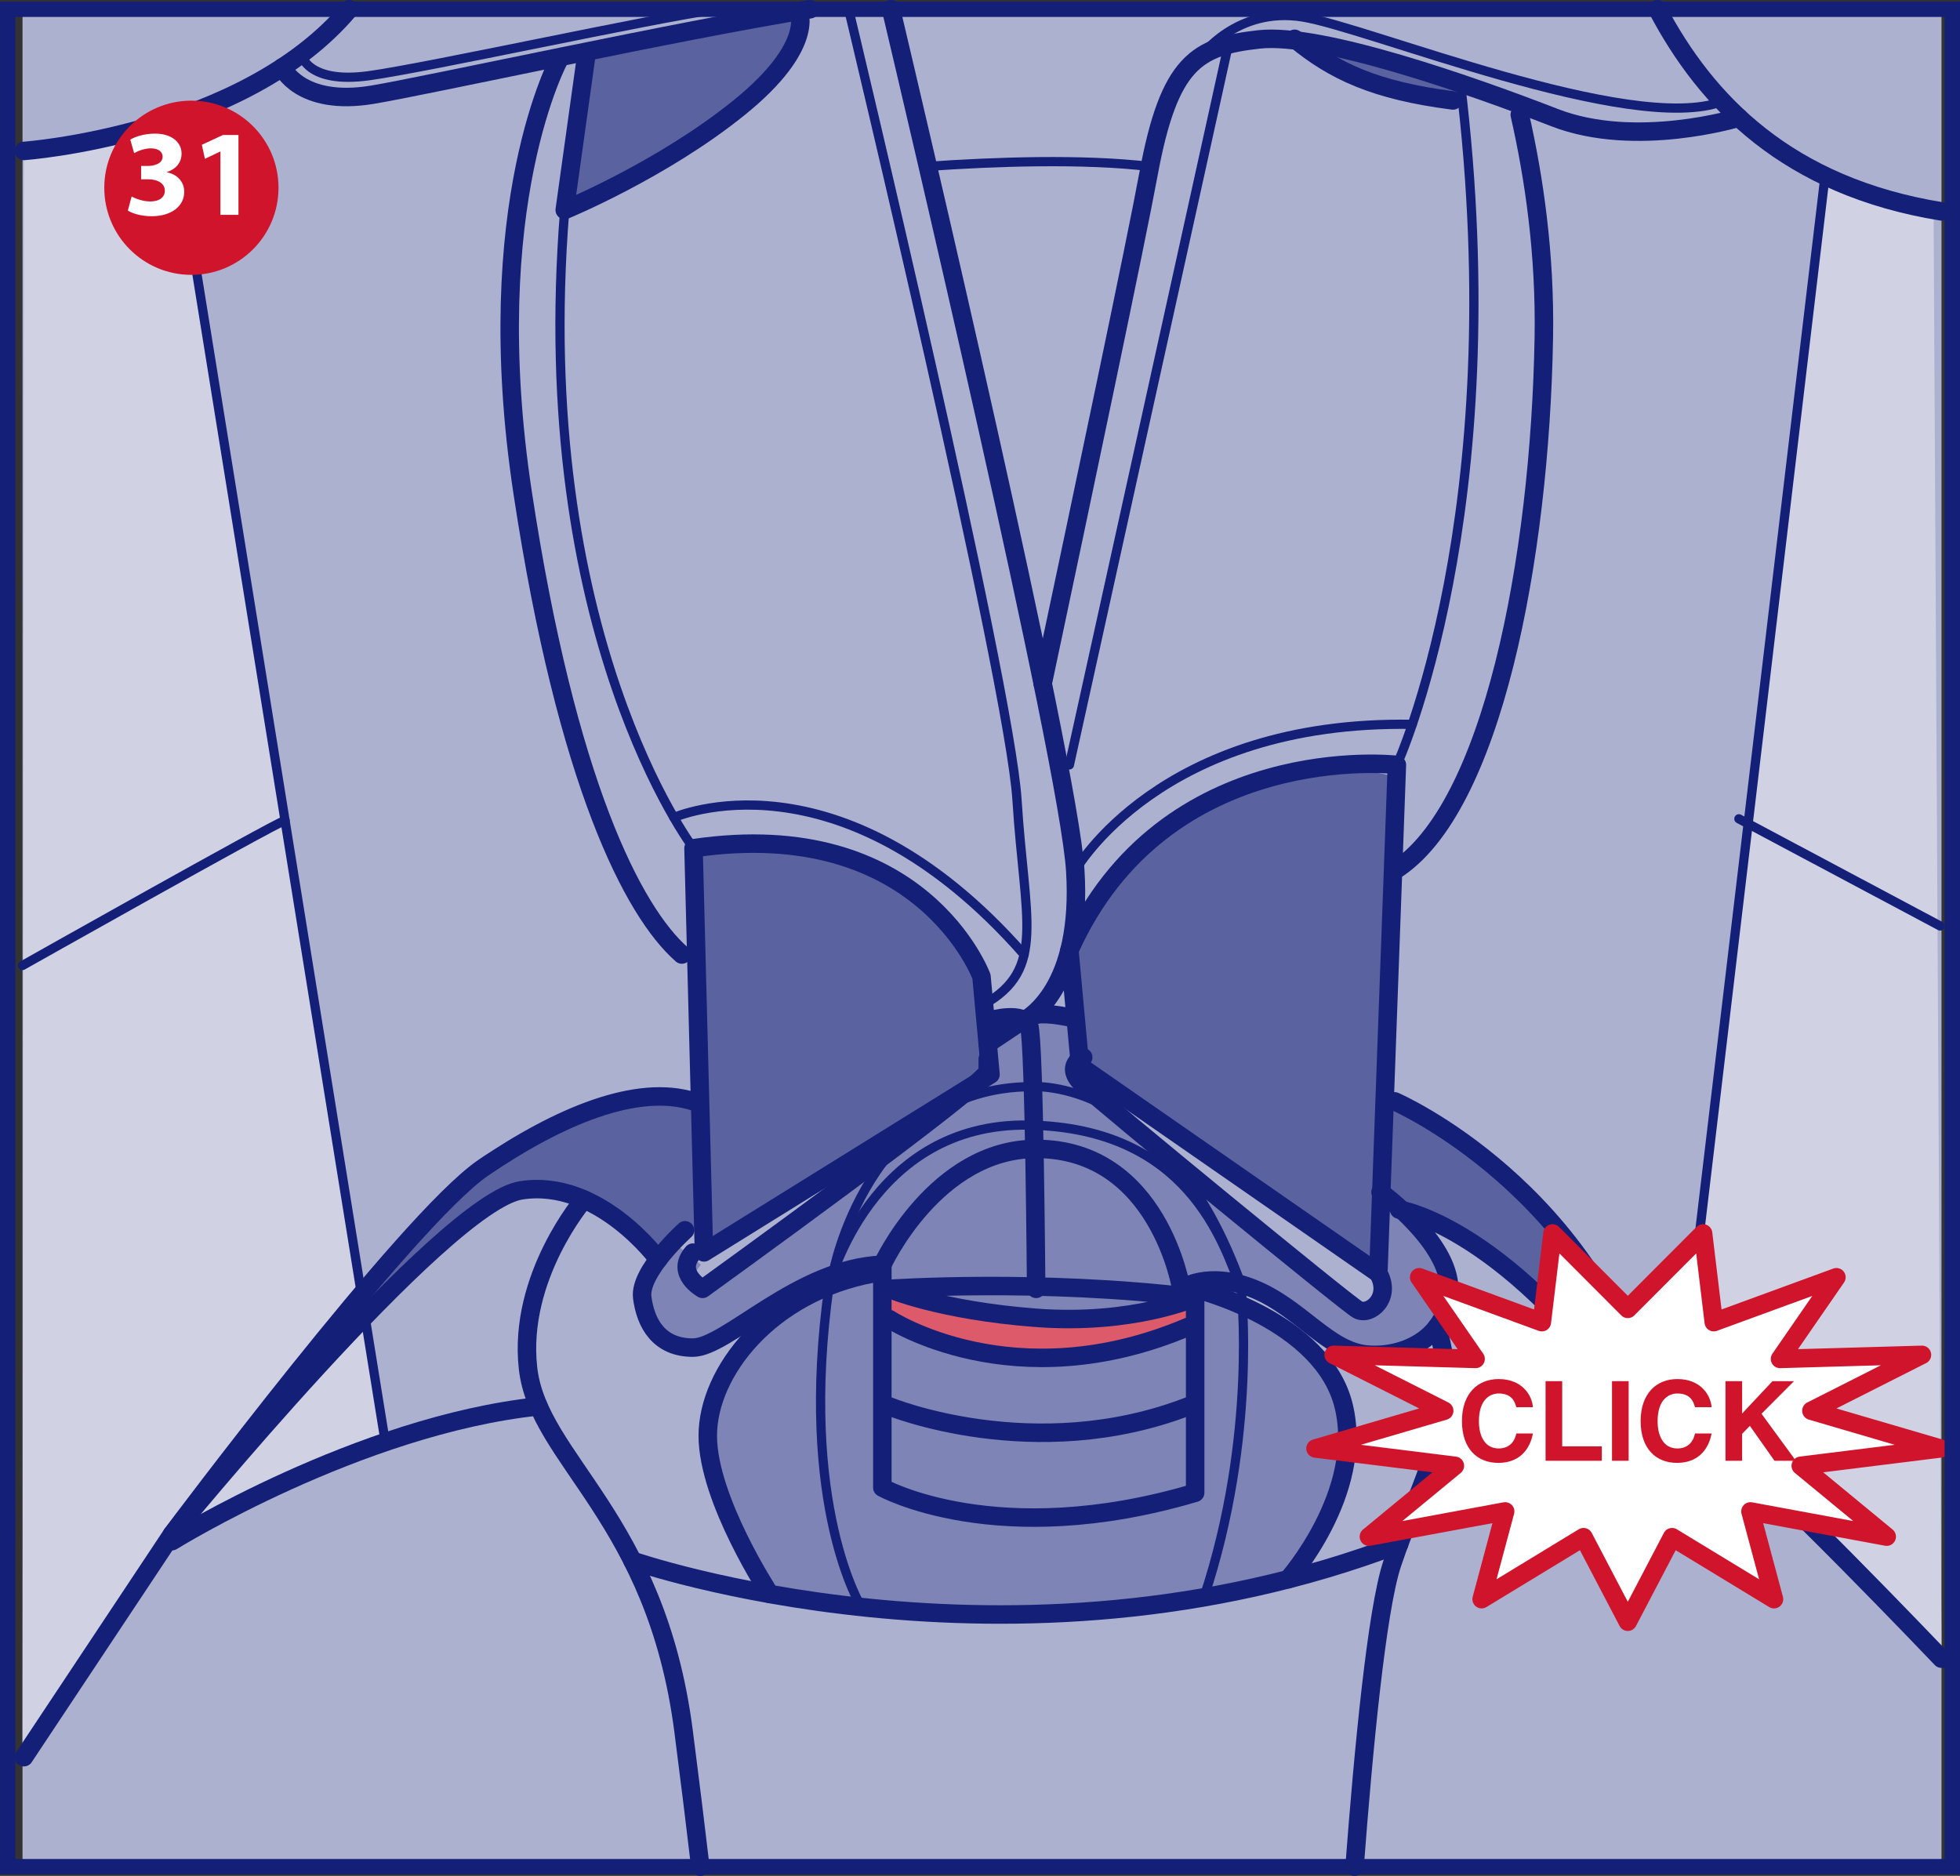 <?xml version="1.0" encoding="UTF-8"?>
<!DOCTYPE svg PUBLIC "-//W3C//DTD SVG 1.1//EN" "http://www.w3.org/Graphics/SVG/1.1/DTD/svg11.dtd">
<!-- Creator: CorelDRAW 2017 -->
<svg xmlns="http://www.w3.org/2000/svg" xml:space="preserve" width="45mm" height="43.072mm" version="1.1" style="shape-rendering:geometricPrecision; text-rendering:geometricPrecision; image-rendering:optimizeQuality; fill-rule:evenodd; clip-rule:evenodd"
viewBox="0 0 37385.08 35783.08"
 xmlns:xlink="http://www.w3.org/1999/xlink">
 <rect x="0" y="0" width="37385.08" height="35783.08" fill="#333333" stroke="none"/>
 <defs>
  <style type="text/css">
   <![CDATA[
    .str6 {stroke:#CF142B;stroke-width:87.9;stroke-miterlimit:4}
    .str5 {stroke:#141F78;stroke-width:293.1;stroke-miterlimit:4}
    .str3 {stroke:#141F78;stroke-width:176.13;stroke-linecap:round;stroke-linejoin:round;stroke-miterlimit:10}
    .str1 {stroke:#141F78;stroke-width:176.13;stroke-linecap:round;stroke-linejoin:round;stroke-miterlimit:4}
    .str4 {stroke:#CF142B;stroke-width:352.58;stroke-linecap:round;stroke-linejoin:round;stroke-miterlimit:4}
    .str2 {stroke:#141F78;stroke-width:352.58;stroke-linecap:round;stroke-linejoin:round;stroke-miterlimit:10}
    .str0 {stroke:#141F78;stroke-width:352.58;stroke-linecap:round;stroke-linejoin:round;stroke-miterlimit:4}
    .fil9 {fill:none}
    .fil5 {fill:none;fill-rule:nonzero}
    .fil8 {fill:#CF142B}
    .fil6 {fill:white;fill-rule:nonzero}
    .fil3 {fill:#DD5A6B;fill-rule:nonzero}
    .fil7 {fill:#CF142B;fill-rule:nonzero}
    .fil4 {fill:#D0D2E4;fill-rule:nonzero}
    .fil0 {fill:#ADB1D0;fill-rule:nonzero}
    .fil1 {fill:#7E84B5;fill-rule:nonzero}
    .fil2 {fill:#5A62A0;fill-rule:nonzero}
   ]]>
  </style>
 </defs>
 <g id="Слой_x0020_1">
  <polygon class="fil0" points="429.6,35606.79 37032.16,35606.79 37032.16,176.29 429.6,176.29 "/>
  <path class="fil1" d="M14683.61 30405.78c0,0 -1223.32,-1686.98 -1183.45,-3018.72 39.88,-1331.74 1428.19,-2379.19 1428.19,-2379.19 0,0 -1816.58,1228.56 -2373.37,300.66 -557.2,-927.9 285.71,-1619.27 285.71,-1619.27l527.54 434.33c0,0 -338.79,410.9 -83.49,378.09 255.3,-32.82 5555.92,-4070.32 5555.92,-4070.32l-296.92 -1025.18c0,0 515.25,-168.48 800.71,0l285.79 168.23c0,0 1002.58,-232.7 1030.75,-168.23 27.83,64.22 0,761.74 0,761.74 0,0 -173.47,247.32 0,527.21 173.22,279.89 4765.18,4092 5234.16,4285.49 468.56,193.41 471.22,-478.94 471.22,-478.94l-225.64 -378.09 191.33 -1383.33c0,0 1266.11,1079.76 1309.81,1845 43.95,764.9 -607.22,1198.65 -1087.57,1225.65 -480.11,26.92 -1711.65,-650.08 -1711.65,-650.08l-1210.94 -735.9 -835.35 76.76c0,0 1376.6,592.93 2069.14,1342.62 692.62,749.7 1024.1,1051.02 765.9,2017.88 -258.54,966.86 -943.18,2114 -943.18,2114 0,0 -4630.68,1651.51 -10004.58,429.6z"/>
  <path class="fil2" d="M3281 29266.03c0,0 4800.66,-6670.83 6072.67,-7284.27 1272.26,-613.36 2166.17,-1117.23 2537.2,-1121.55 371.28,-4.98 567.09,252.89 567.09,252.89l597.58 2342.3 -473.3 533.44c0,0 -1377.76,-1679.42 -2655.59,-1238.61 -1278.15,440.81 -6645.65,6515.8 -6645.65,6515.8z"/>
  <path class="fil2" d="M26554.29 20859.88c0,0 1836.44,755.84 3489.11,3019.88 1652.67,2263.79 1519.91,3198.67 1519.91,3198.67l-486.84 12.05c0,0 -832.94,-1674.93 -1880.97,-2505.22 -1048.03,-830.61 -2821.83,-1808.61 -2821.83,-1808.61l180.61 -1916.77z"/>
  <path class="fil3" d="M16961.69 24531.26c0,0 3070.89,1153.62 5524.27,158.01l310.38 619.26c0,0 -1460.68,616.11 -3110.69,593.18 -1650.68,-22.85 -2723.96,-740.89 -2723.96,-740.89l0 -629.56z"/>
  <path class="fil2" d="M26203.7 24227.94l440.56 -9394.95c0,0 -1425.62,-549.56 -3724.8,522.81 -2299.18,1072.7 -2521.66,2727.45 -2521.66,2727.45l190.25 2289.21 5615.65 3855.48z"/>
  <path class="fil2" d="M13427.14 23879.76l-9.39 -352 -362.47 -72.36 -1164.42 -2595.52 1536.28 148.63 -156.19 -4774.9c0,0 858.11,-430.84 2789.51,100.86 1931.48,532.2 2515.52,2235.54 2515.52,2235.54l264.35 1861.36 -5413.19 3448.4z"/>
  <path class="fil2" d="M11173.4 1101.86l4092.59 -806.02c0,0 -247.66,1038.14 -1535.2,2038.98 -1287.21,1000.92 -2941.96,1633.98 -2941.96,1633.98l384.57 -2866.94z"/>
  <path class="fil2" d="M24830.09 850.14l2993.46 733.58 0 266.68c0,0 -1995.86,18.19 -2993.46,-1000.26z"/>
  <path class="fil4" d="M456.35 2879.07c0,0 1612.79,-291.85 2824.65,-600.82l4048.06 25108.81c0,0 -3780.46,1603.49 -4048.06,1879.22 -267.26,275.24 -2851.4,4252.34 -2851.4,4252.34l26.75 -30639.56z"/>
  <path class="fil4" d="M36880.96 4005.69l-2070.3 -649.42c0,0 -1480.95,12573.68 -1787.84,15060.2 -306.81,2486.52 -709.57,5440.19 -685.48,6892.06 23.68,1451.95 733.83,1669.95 1502.88,2803.63 769.05,1133.6 3191.94,3441.09 3191.94,3441.09l-151.2 -27547.57z"/>
  <path class="fil5 str0" d="M456.35 2879.07c0,0 4178.57,-299.5 6203.76,-2702.77m24953.87 0c936.62,1776.29 2490.51,3381.27 5418.51,3856.06"/>
  <path class="fil5 str0" d="M15452.25 176.29c-2512.53,404.01 -7293,1454.53 -8347.42,1630.16 -1384.24,230.62 -1720.05,-520.82 -1720.05,-520.82"/>
  <path class="fil5 str0" d="M33167.62 2243.69c0,0 -1965.13,602.32 -3514.61,0 -1549.57,-602.23 -4450.49,-1623.92 -5637.17,-1492.08 -1186.69,131.6 -1714.23,428.18 -2109.85,2571.18 -238.02,1290.2 -1249.99,6095.26 -2017.55,9715.05"/>
  <path class="fil5 str1" d="M5743.51 1034.4c0,0 109,574.15 1295.68,409.49 1142.74,-158.85 5341.99,-1081.67 6652.22,-1267.6m3295.62 0c14.87,37.05 27.42,76.6 37.14,119.55"/>
  <path class="fil5 str1" d="M22904.51 1076.36c0,0 682.9,-951.33 1935.55,-753.52 1252.57,197.81 6271.55,2266.7 8014.53,1611.38"/>
  <path class="fil5 str1" d="M17697.68 3173.08c1258.46,-87.4 2946.61,-150.12 4236.48,3.16"/>
  <line class="fil5 str1" x1="33167.62" y1="15618.74" x2="37005.49" y2= "17662.37" />
  <line class="fil5 str1" x1="31993.57" y1="27090.47" x2="34810.66" y2= "3356.27" />
  <path class="fil5 str0" d="M13065.83 23467.69c0,0 -879.88,787.5 -815.99,1281.98 63.64,494.73 320.35,956.31 966.61,956.31 646.51,0 1997.94,-1516.09 3613.39,-1582.05 0,0 1014.63,-2208.96 2933.73,-2208.96 2340.22,0 2768.99,2670.29 2768.99,2670.29 0,0 494.48,-362.55 1384.58,0 890.01,362.22 1412.91,1186.69 2156.79,1252.57 744.13,65.96 1568.26,-362.55 1568.26,-1252.57 0,-890.43 -1310.14,-1845 -1310.14,-1845"/>
  <path class="fil5 str0" d="M18892.84 19460.43c0,0 636.88,-182.61 737.4,113.98 100.19,296.92 133.34,5010.51 133.34,5010.51"/>
  <path class="fil5 str0" d="M19630.24 19574.41c0,0 -214.26,-371.03 767.56,-169.65"/>
  <path class="fil5 str0" d="M12554.99 24023.4c0,0 -1131.6,-1548.07 -2614.88,-1317.45 -1483.61,230.96 -6658.78,6560.08 -6658.78,6560.08l-2824.98 4252.59"/>
  <path class="fil5 str0" d="M3281 29266.03c0,0 4483.3,-5999.39 5933.76,-6988.52 1450.46,-988.88 2938.13,-1609.05 4013.41,-1269.02"/>
  <line class="fil5 str1" x1="7329.05" y1="27387.06" x2="3281" y2= "2278.83" />
  <path class="fil5 str1" d="M5436.62 15649.48c-276.65,100.86 -5007.02,2766.99 -5007.02,2766.99"/>
  <path class="fil5 str0" d="M3281 29397.88c0,0 3560.39,-2208.63 6988.52,-2571.43"/>
  <path class="fil5 str0" d="M27642.19 26826.7c0,0 4384.19,164.74 5142.36,659.14 758.5,494.73 4247.61,4153.56 4247.61,4153.56"/>
  <path class="fil5 str0" d="M11137.35 22879.75c0,0 -1263.2,1474.55 -1065.39,3221.6 197.89,1747.05 2439.33,2834.95 2966.88,6922.55 126.2,978.08 231.54,1838.85 318.94,2582.89"/>
  <path class="fil5 str0" d="M25837.16 35606.79c166.32,-2194.5 420.87,-4891.8 717.13,-5780.4 527.54,-1582.39 1380.09,-2838.19 854.87,-4517.86"/>
  <path class="fil5 str0" d="M12063.5 29770.4c0,0 7205.68,2508.46 14622.63,-316.53"/>
  <path class="fil5 str0" d="M14683.61 30405.78c0,0 -1183.45,-1799.22 -1183.45,-3018.72 0,-1219.75 1186.93,-2736.17 3164.69,-3098.72"/>
  <path class="fil5 str0" d="M16829.51 24123.59l0 4252.34c0,0 2189.35,1219.5 5966.82,99.03l0 -3890.04c0,0 2439.33,593.18 2835.03,2241.53 395.37,1648.52 -1064.23,3298.86 -1064.23,3298.86"/>
  <path class="fil5 str0" d="M22796.34 24749.92c-2966.8,-362.8 -5834.9,-164.99 -5834.9,-164.99 0,0 955.98,412.4 2802.14,552.47 1846.08,139.82 3032.76,-387.48 3032.76,-387.48z"/>
  <path class="fil5 str0" d="M16961.69 25160.82c0,0 2373.37,1563.61 5702.8,147.71"/>
  <path class="fil5 str0" d="M16961.69 26826.7c0,0 2762.92,1133.02 5702.8,0"/>
  <path class="fil5 str1" d="M16430.08 30654.35c0,0 -1204.55,-1924.42 -616.94,-6123.09 0,0 782.51,-3128.3 3816.77,-3069.98 3034.59,57.99 3701.04,2233.88 4043.65,3123.65 0,0 315.03,2802.14 -709.57,5884.16"/>
  <path class="fil5 str0" d="M18840.33 20200.73l0 230.96c0,230.38 -5438.95,4153.56 -5438.95,4153.56 0,0 -534.27,-294.59 -184.93,-691.37"/>
  <path class="fil5 str0" d="M20660.99 20167.92c0,0 -388.31,164.99 0,527.21 388.06,362.55 5003.45,4153.56 5233.83,4285.49 230.96,131.84 659.47,-230.71 395.7,-692.29"/>
  <path class="fil5 str1" d="M15889.32 24288.34c0,0 652.41,-3560.06 3796.33,-3560.06 0,0 2557.64,-199.55 3987.91,3773.4"/>
  <path class="fil5 str0" d="M26686.13 23072.91c0,0 2122.48,317.69 4645.88,4051.88"/>
  <path class="fil5 str0" d="M26602.64 21008.5c0,0 3858.39,1672.61 4960.67,6069.92"/>
  <path class="fil5 str2" d="M10681 1101.86c0,0 -1548.66,2784.52 -710.4,8306.8 838.17,5522.77 2104.61,7983.21 3035.42,8798.87"/>
  <path class="fil5 str2" d="M16995.84 176.29c352.67,1489.67 3382.27,14332.11 3513.62,16428.08 139.24,2225.91 -857.53,2841.1 -1112.25,2932.24l-558.62 372.52"/>
  <path class="fil5 str2" d="M13427.47 23889.48l5465.37 -3393.32 -172.05 -1867.76c0,0 -1140.66,-3089.67 -5492.62,-2448.47l199.3 7709.55z"/>
  <path class="fil5 str2" d="M15233.17 205.87c0,0 335.8,658.56 -1134.84,1847.32 -1470.4,1188.76 -3326.77,1952.83 -3326.77,1952.83l405.09 -2904.16"/>
  <path class="fil5 str3" d="M16193.89 205.87c0,0 3059.76,12761.94 3204.48,15052.98 144.56,2290.96 559.53,3223.01 -628.65,3900.59"/>
  <path class="fil5 str3" d="M13228.17 16179.93c0,0 -3110.44,-4081.95 -2456.86,-12174.24"/>
  <path class="fil5 str3" d="M12853.65 15594.64c0,0 3146.16,-1407.34 6680.46,2612.88"/>
  <path class="fil5 str2" d="M20397.8 18127.52l203.71 2210.7 5689.01 3950.11 353.75 -9698.02c0,0 -4435.53,-515 -6246.46,3537.21z"/>
  <path class="fil5 str2" d="M28987.97 2188.02c274.9,1205.71 486.26,2664.64 459.01,4246.45 -71.86,4217.45 -984.22,9001.08 -2844.34,10170.15"/>
  <path class="fil5 str2" d="M24693.17 739.89c747.37,619.84 1542.76,987.38 3021.38,1176.13"/>
  <path class="fil5 str3" d="M20509.45 16604.62c0,0 1614.62,-2870.43 6428.41,-2787.76"/>
  <path class="fil5 str3" d="M26644.26 14590.31c0,0 2213.86,-4814.78 1205.96,-13057.03"/>
  <line class="fil5 str3" x1="23430.89" y1="850.14" x2="20397.8" y2= "14590.31" />
  <polygon class="fil6" points="30204.57,29322.03 28260.29,30504.31 28709.25,28830.46 26110.48,29311.48 27750.28,27960.05 25092.03,27629.48 27546.65,26910.19 25438.22,25843.97 28145.4,25921.4 27070.03,24363.69 29409.18,25220.06 29612.8,23527.76 31048.64,24966.83 32484.72,23527.76 32688.1,25220.06 35027.82,24363.69 33952.21,25921.4 36659.06,25843.97 34550.95,26910.19 37005.49,27629.48 34347.58,27960.05 35987.04,29311.48 33388.03,28830.46 33837.31,30504.31 31893.04,29322.03 31048.64,30934.49 "/>
  <polygon class="fil5 str4" points="31048.64,24966.83 32484.72,23527.51 32688.43,25220.06 35027.82,24363.69 33952.21,25921.4 36659.39,25843.97 34550.95,26910.19 37005.49,27629.48 34347.58,27960.05 35987.04,29311.48 33388.28,28830.46 33837.31,30504.31 31893.04,29322.03 31048.64,30934.49 30204.57,29322.03 28260.54,30504.31 28709.25,28830.46 26110.48,29311.48 27750.03,27960.05 25092.03,27629.48 27546.65,26910.19 25438.22,25843.97 28145.4,25921.4 27069.79,24363.69 29409.18,25220.06 29612.8,23527.51 "/>
  <path class="fil7" d="M29239.03 26842.82c-16.78,-224.31 -200.8,-537.27 -655.9,-537.27 -390.96,0 -697.94,271 -697.94,801.7 0,524.64 290.19,797.47 693.7,797.47 380.75,0 596.58,-230.87 660.14,-560.69l-317.19 0c-38.38,186.51 -160.67,285.46 -336.38,285.46 -268.59,0 -376.51,-245.25 -376.51,-518.07 0,-429.35 224.23,-530.62 376.51,-530.62 262.03,0 311.21,170.89 336.38,262.03l317.19 0zm558.45 -497.06l-317.19 0 0 1518.75 1072.7 0 0 -275.24 -755.51 0 0 -1243.51zm1267.19 0l-317.19 0 0 1518.75 317.19 0 0 -1518.75zm1582.55 497.06c-16.78,-224.31 -200.8,-537.27 -655.9,-537.27 -390.96,0 -697.94,271 -697.94,801.7 0,524.64 290.19,797.47 693.7,797.47 380.75,0 596.58,-230.87 660.14,-560.69l-317.19 0c-38.38,186.51 -160.67,285.46 -336.38,285.46 -268.59,0 -376.51,-245.25 -376.51,-518.07 0,-429.35 224.23,-530.62 376.51,-530.62 262.03,0 311.21,170.89 336.38,262.03l317.19 0zm581.88 507.86l148.04 -152.28 469.47 666.12 408.33 0 -655.9 -896.99 619.93 -621.76 -410.07 0 -579.8 617.52 0 -617.52 -317.19 0 0 1518.75 317.19 0 0 -513.84z"/>
  <polygon class="fil5 str5" points="146.55,35606.79 37238.53,35606.79 37238.53,176.29 146.55,176.29 "/>
  <path class="fil8" d="M3650.61 5199.1c893.25,0 1617.53,-724.19 1617.53,-1617.53 0,-893.59 -724.27,-1617.78 -1617.53,-1617.78 -893.34,0 -1617.53,724.19 -1617.53,1617.78 0,893.34 724.19,1617.53 1617.53,1617.53z"/>
  <path class="fil9 str6" d="M3650.61 5199.1c893.25,0 1617.53,-724.19 1617.53,-1617.53 0,-893.59 -724.27,-1617.78 -1617.53,-1617.78 -893.34,0 -1617.53,724.19 -1617.53,1617.78 0,893.34 724.19,1617.53 1617.53,1617.53z"/>
  <path class="fil6" d="M2438.34 4016.82c89.06,55.83 255.88,107.67 452.61,107.67 386.81,0 623.42,-197.39 623.42,-466.57 0,-199.39 -147.55,-337.63 -330.32,-370.86l0 -4.65c187.42,-65.13 279.14,-192.08 279.14,-353.58 0,-208.69 -180.78,-380.16 -506.44,-380.16 -197.39,0 -380.16,56.49 -471.22,114.98l72.44 257.87c63.14,-37.22 194.73,-91.72 319.02,-91.72 150.2,0 224.64,68.46 224.64,159.51 0,128.94 -152.2,173.47 -271.83,176.13l-138.24 0 0 255.22 145.55 0c156.85,0 307.06,68.46 307.06,218.66 0,114.32 -93.71,203.37 -279.14,203.37 -145.55,0 -290.44,-60.48 -354.24,-93.71l-72.44 267.84zm1765.9 81.75l344.28 0 0 -1523.98 -295.09 0 -403.43 187.42 58.49 267.18 291.11 -138.24 4.65 0 0 1207.62z"/>
 </g>
</svg>
